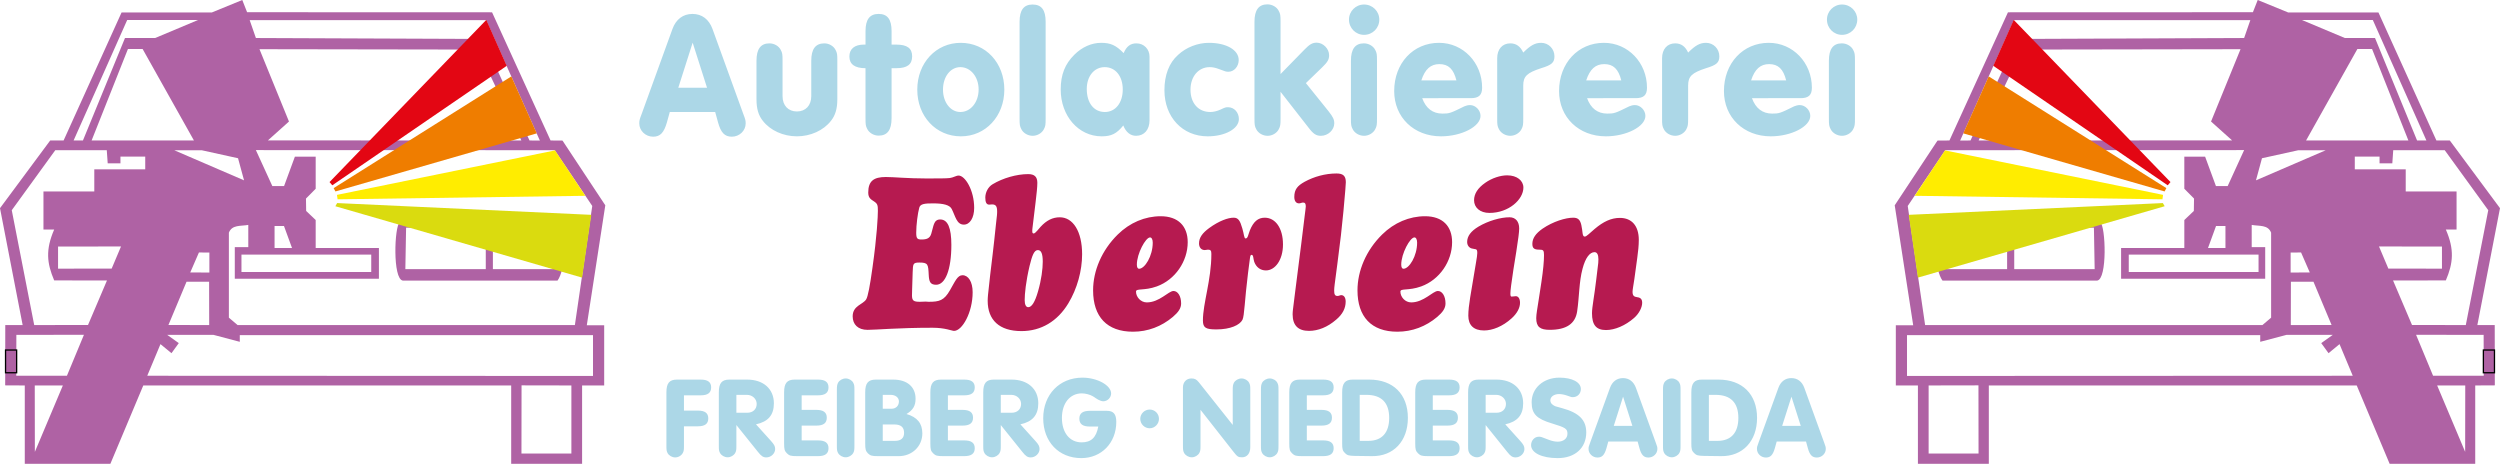 <?xml version="1.0" encoding="UTF-8" standalone="no"?>
<svg xmlns:inkscape="http://www.inkscape.org/namespaces/inkscape" xmlns:sodipodi="http://sodipodi.sourceforge.net/DTD/sodipodi-0.dtd" xmlns="http://www.w3.org/2000/svg" xmlns:svg="http://www.w3.org/2000/svg" version="1.1" id="Ebene_1" x="0px" y="0px" viewBox="0 0 411.024 76.253" xml:space="preserve" width="411.024" height="76.253"><defs id="defs12"></defs>
<g id="g12" transform="translate(-1909.246,-526.976)">
	<path fill-rule="evenodd" clip-rule="evenodd" fill="#acd7e7" d="m 2026.829,545.39 0.466,1.692 c 0.466,1.72 1.107,2.367 2.273,2.367 1.253,0 2.273,-0.997 2.273,-2.163 0,-0.467 -0.029,-0.642 -0.379,-1.545 l -5.072,-13.997 c -0.583,-1.604 -1.749,-2.479 -3.294,-2.479 -1.544,0 -2.71,0.875 -3.293,2.479 l -5.072,13.997 c -0.35,0.904 -0.379,1.079 -0.379,1.545 0,1.166 1.021,2.163 2.274,2.163 1.165,0 1.777,-0.647 2.272,-2.367 l 0.467,-1.692 z m -1.341,-3.994 h -4.722 l 2.361,-7.407 z m 21.424,-4.433 c 0,-1.05 -0.029,-1.283 -0.292,-1.779 -0.32,-0.641 -1.078,-1.079 -1.836,-1.079 -1.458,0 -2.157,0.933 -2.157,2.858 v 5.832 c 0,1.517 -0.933,2.508 -2.361,2.508 -1.428,0 -2.361,-0.991 -2.361,-2.508 v -5.832 c 0,-1.05 -0.029,-1.283 -0.292,-1.779 -0.32,-0.641 -1.078,-1.079 -1.865,-1.079 -1.429,0 -2.128,0.933 -2.128,2.858 v 6.357 c 0,1.517 0.32,2.625 1.049,3.528 1.225,1.575 3.352,2.542 5.597,2.542 2.244,0 4.372,-0.967 5.596,-2.542 0.729,-0.904 1.049,-2.012 1.049,-3.528 v -6.357 z m 8.919,1.225 h 0.787 c 1.778,0 2.594,-0.612 2.594,-1.954 0,-1.312 -0.816,-1.924 -2.594,-1.924 h -0.787 v -2.216 c 0,-1.924 -0.671,-2.829 -2.128,-2.829 -1.458,0 -2.157,0.904 -2.157,2.829 v 2.216 h -0.292 c -1.487,0 -2.361,0.7 -2.361,1.954 0,1.283 0.903,1.925 2.652,1.925 v 8.223 c 0,1.05 0.029,1.283 0.291,1.779 0.321,0.642 1.079,1.084 1.866,1.084 1.428,0 2.128,-0.909 2.128,-2.863 v -8.224 z m 11.367,-4.17 c -4.052,0 -7.142,3.295 -7.142,7.699 0,4.374 3.061,7.674 7.171,7.674 4.081,0 7.141,-3.329 7.141,-7.674 0,-4.404 -3.06,-7.699 -7.17,-7.699 z m -0.058,3.995 c 1.69,0 3.002,1.604 3.002,3.674 0,2.1 -1.313,3.703 -3.002,3.703 -1.632,0 -2.857,-1.603 -2.857,-3.674 0,-2.129 1.225,-3.703 2.857,-3.703 z m 14.019,-7.465 c 0,-1.925 -0.67,-2.829 -2.156,-2.829 -1.428,0 -2.128,0.904 -2.128,2.829 v 15.892 c 0,1.05 0.029,1.284 0.292,1.779 0.32,0.642 1.078,1.084 1.865,1.084 0.757,0 1.516,-0.442 1.836,-1.084 0.263,-0.496 0.291,-0.729 0.291,-1.779 z m 17.081,5.744 c 0,-1.254 -0.933,-2.187 -2.157,-2.187 -0.99,0 -1.632,0.496 -2.098,1.604 -1.253,-1.283 -2.128,-1.692 -3.702,-1.692 -1.574,0 -3.148,0.701 -4.401,1.954 -1.544,1.517 -2.245,3.295 -2.245,5.715 0,4.345 2.915,7.703 6.734,7.703 1.603,0 2.477,-0.442 3.555,-1.784 0.438,1.108 1.167,1.697 2.099,1.697 1.341,0 2.216,-0.997 2.216,-2.543 v -10.467 z m -7.374,1.721 c 1.778,0 2.973,1.487 2.973,3.674 0,2.188 -1.195,3.703 -2.943,3.703 -1.808,0 -2.974,-1.487 -2.974,-3.79 0,-2.1 1.224,-3.587 2.944,-3.587 z m 17.139,-3.995 c -1.837,0 -3.731,0.729 -5.072,1.983 -1.486,1.312 -2.244,3.325 -2.244,5.803 0,4.432 2.974,7.586 7.112,7.586 2.886,0 5.13,-1.258 5.13,-2.833 0,-1.107 -0.787,-1.953 -1.778,-1.953 -0.378,0 -0.496,0.029 -1.224,0.379 -0.583,0.262 -1.167,0.407 -1.691,0.407 -1.981,0 -3.264,-1.457 -3.264,-3.674 0,-2.158 1.311,-3.703 3.148,-3.703 0.466,0 0.933,0.087 1.545,0.32 1.049,0.409 1.166,0.438 1.545,0.438 0.933,0 1.69,-0.875 1.69,-1.924 0,-1.663 -2.041,-2.829 -4.897,-2.829 z m 11.775,8.048 4.576,5.862 c 0.815,1.079 1.282,1.376 2.069,1.376 1.166,0 2.187,-0.967 2.187,-2.046 0,-0.642 -0.205,-1.05 -0.933,-1.983 l -3.732,-4.636 2.653,-2.566 c 0.903,-0.875 1.166,-1.311 1.166,-2.012 0,-1.079 -0.99,-2.07 -2.041,-2.07 -0.7,0 -1.166,0.262 -2.011,1.137 l -3.935,4.024 v -8.602 c 0,-1.05 -0.03,-1.283 -0.292,-1.779 -0.321,-0.642 -1.078,-1.079 -1.866,-1.079 -1.427,0 -2.127,0.933 -2.127,2.858 v 15.892 c 0,1.05 0.029,1.284 0.292,1.779 0.321,0.642 1.079,1.084 1.866,1.084 0.758,0 1.515,-0.442 1.836,-1.084 0.262,-0.496 0.292,-0.758 0.292,-1.779 z m 13.729,-14.347 c -1.37,0 -2.478,1.108 -2.478,2.479 0,1.4 1.107,2.508 2.478,2.508 1.398,0 2.507,-1.108 2.507,-2.508 0,-1.37 -1.109,-2.479 -2.507,-2.479 z m -2.158,18.721 c 0,1.05 0.03,1.284 0.292,1.779 0.321,0.642 1.078,1.084 1.866,1.084 0.757,0 1.516,-0.442 1.836,-1.084 0.262,-0.496 0.291,-0.758 0.291,-1.779 v -9.477 c 0,-1.05 -0.029,-1.283 -0.291,-1.779 -0.32,-0.641 -1.079,-1.079 -1.864,-1.079 -1.43,0 -2.13,0.933 -2.13,2.858 z m 19.704,-3.324 c 1.313,0 1.865,-0.496 1.865,-1.72 0,-4.112 -3.118,-7.378 -7.082,-7.378 -4.256,0 -7.374,3.354 -7.374,7.932 0,4.315 3.234,7.44 7.694,7.44 3.382,0 6.5,-1.608 6.5,-3.358 0,-0.933 -0.815,-1.779 -1.72,-1.779 -0.321,0 -0.669,0.088 -0.933,0.204 -2.302,1.138 -2.478,1.196 -3.614,1.196 -1.573,0 -2.711,-0.846 -3.323,-2.537 z m -8.131,-2.916 c 0.611,-1.867 1.545,-2.683 2.972,-2.683 1.487,0 2.333,0.816 2.799,2.683 z m 12.474,6.24 c 0,1.05 0.029,1.284 0.291,1.779 0.32,0.642 1.078,1.084 1.865,1.084 0.758,0 1.516,-0.442 1.837,-1.084 0.263,-0.496 0.291,-0.758 0.291,-1.779 v -5.394 c 0,-1.517 0.612,-2.1 2.943,-2.858 1.75,-0.525 2.187,-0.933 2.187,-1.954 0,-1.224 -0.961,-2.216 -2.187,-2.216 -0.99,0 -1.748,0.409 -2.943,1.604 -0.466,-1.02 -1.165,-1.517 -2.128,-1.517 -1.312,0 -2.156,0.962 -2.156,2.449 z m 22.764,-3.324 c 1.313,0 1.865,-0.496 1.865,-1.72 0,-4.112 -3.118,-7.378 -7.082,-7.378 -4.256,0 -7.375,3.354 -7.375,7.932 0,4.315 3.236,7.44 7.695,7.44 3.381,0 6.5,-1.608 6.5,-3.358 0,-0.933 -0.816,-1.779 -1.721,-1.779 -0.32,0 -0.669,0.088 -0.933,0.204 -2.302,1.138 -2.477,1.196 -3.614,1.196 -1.573,0 -2.71,-0.846 -3.322,-2.537 z m -8.132,-2.916 c 0.612,-1.867 1.545,-2.683 2.973,-2.683 1.487,0 2.333,0.816 2.798,2.683 z m 12.475,6.24 c 0,1.05 0.03,1.284 0.292,1.779 0.32,0.642 1.078,1.084 1.865,1.084 0.758,0 1.516,-0.442 1.837,-1.084 0.262,-0.496 0.291,-0.758 0.291,-1.779 v -5.394 c 0,-1.517 0.611,-2.1 2.943,-2.858 1.749,-0.525 2.187,-0.933 2.187,-1.954 0,-1.224 -0.962,-2.216 -2.187,-2.216 -0.99,0 -1.749,0.409 -2.943,1.604 -0.466,-1.02 -1.165,-1.517 -2.128,-1.517 -1.312,0 -2.157,0.962 -2.157,2.449 z m 22.764,-3.324 c 1.313,0 1.866,-0.496 1.866,-1.72 0,-4.112 -3.119,-7.378 -7.082,-7.378 -4.257,0 -7.375,3.354 -7.375,7.932 0,4.315 3.236,7.44 7.695,7.44 3.381,0 6.499,-1.608 6.499,-3.358 0,-0.933 -0.815,-1.779 -1.719,-1.779 -0.321,0 -0.671,0.088 -0.934,0.204 -2.302,1.138 -2.477,1.196 -3.614,1.196 -1.573,0 -2.71,-0.846 -3.323,-2.537 z m -8.131,-2.916 c 0.611,-1.867 1.544,-2.683 2.972,-2.683 1.487,0 2.333,0.816 2.799,2.683 z m 14.952,-12.481 c -1.37,0 -2.477,1.108 -2.477,2.479 0,1.4 1.106,2.508 2.477,2.508 1.398,0 2.508,-1.108 2.508,-2.508 0,-1.37 -1.11,-2.479 -2.508,-2.479 z m -2.157,18.721 c 0,1.05 0.029,1.284 0.291,1.779 0.321,0.642 1.079,1.084 1.866,1.084 0.758,0 1.516,-0.442 1.837,-1.084 0.261,-0.496 0.291,-0.758 0.291,-1.779 v -9.477 c 0,-1.05 -0.03,-1.283 -0.291,-1.779 -0.321,-0.641 -1.079,-1.079 -1.866,-1.079 -1.428,0 -2.128,0.933 -2.128,2.858 z" id="path1"></path>
	<path fill-rule="evenodd" clip-rule="evenodd" fill="#b61a50" d="m 2059.215,574.373 0.083,-2.628 c 0.056,-1.365 0.028,-1.604 1.083,-1.604 1.445,0 1.472,0.271 1.556,2.013 0.056,1.094 0.222,1.639 1.222,1.639 1.5,0 2.5,-2.457 2.5,-6.553 0,-2.788 -0.583,-4.182 -1.833,-4.182 -1.111,0 -1.083,1.121 -1.472,2.344 -0.222,0.746 -0.722,0.949 -1.611,0.949 -0.694,0 -0.861,-0.169 -0.861,-1.119 0,-1.292 0.25,-3.226 0.5,-4.108 0.167,-0.642 0.917,-0.71 2.278,-0.71 1.722,0 2.721,0.273 3.055,0.916 0.611,1.189 0.806,2.577 2,2.577 0.972,0 1.694,-1.087 1.694,-2.748 0,-2.93 -1.5,-5.319 -2.555,-5.319 -0.417,0 -0.889,0.341 -1.473,0.409 -0.583,0.068 -1.888,0.068 -3.888,0.068 -3.056,0 -5.25,-0.239 -6.611,-0.239 -1.972,0 -2.889,0.649 -2.889,2.56 0,0.922 0.473,1.127 0.973,1.468 0.556,0.376 0.611,0.615 0.611,1.531 0,0.847 -0.139,4.073 -0.89,9.358 -0.416,3.004 -0.75,4.745 -1.027,5.188 -0.5,0.854 -2.227,1.025 -2.227,2.799 0,1.332 0.866,2.225 2.449,2.225 1.417,0 5,-0.346 10.694,-0.346 2.083,0 3.167,0.517 3.528,0.517 1.333,0 3.055,-3.009 3.055,-6.355 0,-1.738 -0.722,-2.798 -1.667,-2.798 -0.833,0 -1.222,1.025 -2.055,2.457 -0.973,1.708 -1.75,1.911 -3.5,1.911 -0.167,0 -0.333,-0.032 -0.5,-0.032 -0.334,0 -0.639,0.032 -0.944,0.032 -1.028,0 -1.306,-0.17 -1.306,-1.057 0,-0.035 0,-0.412 0.028,-1.163 z m 20.664,-6.281 c 0.555,0 0.806,0.616 0.806,1.912 0,1.161 -0.223,2.969 -0.778,4.881 -0.5,1.741 -1.028,2.596 -1.611,2.596 -0.361,0 -0.583,-0.41 -0.583,-1.161 0,-1.024 0.194,-3.037 0.806,-5.632 0.416,-1.707 0.75,-2.596 1.36,-2.596 z m -8.193,7.339 c -0.028,0.342 -0.056,0.684 -0.056,0.99 0,3.175 1.917,4.989 5.555,4.989 3.222,0 5.916,-1.608 7.694,-4.545 1.472,-2.425 2.277,-5.393 2.277,-8.09 0,-3.754 -1.499,-6.075 -3.666,-6.075 -1.194,0 -2.194,0.512 -3.167,1.57 l -0.528,0.614 c -0.25,0.273 -0.444,0.478 -0.611,0.478 -0.167,0 -0.222,-0.137 -0.222,-0.376 0,-0.136 0,-0.307 0.027,-0.478 l 0.528,-4.369 c 0.167,-1.399 0.277,-2.423 0.277,-3.106 0,-0.99 -0.473,-1.433 -1.5,-1.433 -1.889,0 -4.166,0.648 -5.86,1.672 -0.75,0.444 -1.194,1.365 -1.194,2.184 0,0.786 0.194,1.161 0.639,1.161 0.194,0 0.333,-0.034 0.472,-0.034 0.583,0 0.833,0.273 0.833,1.127 0,0.17 0,0.409 -0.028,0.648 l -0.167,1.502 c -0.389,3.857 -0.75,6.621 -0.945,8.294 z m 24.47,-4.95 c 0,-1.808 1.443,-4.471 2.166,-4.471 0.25,0 0.445,0.308 0.445,0.853 0,2.219 -1.306,4.302 -2.251,4.302 -0.221,0 -0.36,-0.238 -0.36,-0.684 z m 7.278,6.384 c 0,-1.228 -0.556,-2.048 -1.251,-2.048 -0.833,0 -2.305,1.877 -4.389,1.877 -0.999,0 -1.777,-0.887 -1.777,-1.774 0,-0.58 1.333,-0.103 3.417,-0.854 3.027,-1.094 5.083,-4.131 5.083,-7.271 0,-2.628 -1.555,-4.267 -4.444,-4.267 -2.583,0 -5.083,1.059 -7.056,3.003 -2.638,2.594 -4.055,5.974 -4.055,9.181 0,4.336 2.278,6.8 6.555,6.8 2.444,0 4.694,-0.86 6.555,-2.431 0.917,-0.781 1.362,-1.43 1.362,-2.216 z m 10.998,-4.984 0.305,-2.355 c 0.056,-0.409 0.084,-0.647 0.278,-0.647 0.333,0 0.25,0.58 0.444,1.16 0.333,0.888 1.027,1.399 1.917,1.399 1.499,0 2.805,-1.708 2.805,-4.266 0,-2.698 -1.25,-4.404 -2.999,-4.404 -1.111,0 -1.861,0.649 -2.445,2.082 -0.277,0.716 -0.333,1.331 -0.694,1.331 -0.278,0 -0.25,-0.683 -0.555,-1.673 -0.362,-1.263 -0.667,-1.741 -1.417,-1.741 -0.916,0 -2.389,0.512 -4.027,1.706 -1.111,0.819 -1.667,1.57 -1.667,2.527 0,0.647 0.361,1.09 0.945,1.09 0.194,0 0.361,-0.067 0.528,-0.067 0.444,0 0.556,0.17 0.556,0.717 0,4.267 -1.389,8.089 -1.389,10.923 0,1.228 0.5,1.473 2.222,1.473 2.305,0 3.833,-0.722 4.277,-1.576 0.333,-0.648 0.361,-3.275 0.916,-7.679 z m 7.389,5.975 c -0.029,0.273 -0.055,0.545 -0.055,0.785 0,1.842 0.915,2.735 2.693,2.735 1.5,0 3.056,-0.619 4.472,-1.849 1.057,-0.887 1.557,-1.876 1.557,-2.969 0,-0.648 -0.278,-1.058 -0.723,-1.058 -0.195,0 -0.39,0.136 -0.611,0.136 -0.417,0 -0.556,-0.238 -0.556,-0.888 0,-0.238 0.027,-0.58 0.083,-1.024 l 0.444,-3.379 c 0.444,-3.311 0.777,-6.212 1,-8.67 l 0.307,-3.482 c 0.056,-0.648 0.083,-1.092 0.083,-1.262 0,-1.059 -0.472,-1.434 -1.527,-1.434 -1.834,0 -3.695,0.512 -5.25,1.366 -1.168,0.648 -1.694,1.263 -1.694,2.491 0,0.648 0.278,1.059 0.777,1.059 0.223,0 0.444,-0.137 0.667,-0.137 0.333,0 0.444,0.205 0.444,0.648 0,0.17 -0.083,0.716 -0.194,1.639 l -0.556,4.539 c -0.527,4.233 -0.889,6.929 -1.027,8.089 z m 17.803,-7.375 c 0,-1.808 1.445,-4.471 2.167,-4.471 0.25,0 0.444,0.308 0.444,0.853 0,2.219 -1.306,4.302 -2.249,4.302 -0.222,0 -0.362,-0.238 -0.362,-0.684 z m 7.277,6.384 c 0,-1.228 -0.555,-2.048 -1.249,-2.048 -0.833,0 -2.307,1.877 -4.389,1.877 -1,0 -1.777,-0.887 -1.777,-1.774 0,-0.58 1.333,-0.103 3.416,-0.854 3.027,-1.094 5.084,-4.131 5.084,-7.271 0,-2.628 -1.557,-4.267 -4.445,-4.267 -2.583,0 -5.083,1.059 -7.056,3.003 -2.638,2.594 -4.055,5.974 -4.055,9.181 0,4.336 2.277,6.8 6.555,6.8 2.444,0 4.695,-0.86 6.556,-2.431 0.916,-0.781 1.36,-1.43 1.36,-2.216 z m 7.223,-14.882 c 3.193,0 5.583,-2.219 5.583,-4.165 0,-1.126 -1.029,-2.013 -2.668,-2.013 -1.11,0 -2.5,0.443 -3.61,1.229 -1.222,0.854 -1.833,1.809 -1.833,2.867 0,1.194 0.971,2.082 2.528,2.082 z m -3.167,13.892 c -0.194,1.195 -0.306,2.185 -0.306,3.005 0,1.57 0.889,2.428 2.584,2.428 1.388,0 3.055,-0.654 4.527,-1.986 0.915,-0.818 1.389,-1.74 1.389,-2.56 0,-0.681 -0.278,-1.09 -0.695,-1.09 -0.193,0 -0.416,0.067 -0.693,0.067 -0.167,0 -0.195,-0.171 -0.195,-0.548 0,-0.442 0.167,-1.74 0.5,-3.924 l 0.473,-2.938 c 0.306,-1.944 0.472,-3.207 0.472,-3.787 0,-1.161 -0.611,-1.843 -1.582,-1.843 -1.473,0 -3.501,0.58 -5.111,1.536 -1.25,0.751 -1.862,1.57 -1.862,2.525 0,0.513 0.278,0.922 0.724,1.06 0.666,0.204 0.943,-0.07 0.943,0.75 0,0.309 -0.083,0.82 -0.222,1.64 z m 11.721,-2.593 -0.444,2.899 c -0.222,1.47 -0.417,2.459 -0.417,3.108 0,1.433 0.639,1.916 2.222,1.916 2.723,0 4.194,-0.994 4.501,-3.009 0.361,-2.424 0.306,-4.881 0.889,-7.031 0.473,-1.809 1.194,-2.731 1.973,-2.731 0.416,0 0.638,0.41 0.638,1.161 0,0.171 0,0.376 -0.026,0.615 l -0.334,2.763 c -0.307,2.664 -0.695,4.473 -0.695,5.497 0,1.945 0.695,2.77 2.307,2.77 1.443,0 3.165,-0.723 4.61,-1.986 0.86,-0.751 1.333,-1.773 1.333,-2.492 0,-0.58 -0.25,-0.852 -0.806,-0.921 -0.527,-0.068 -0.777,-0.239 -0.777,-0.888 0,-0.342 0.139,-1.022 0.306,-2.15 l 0.472,-3.447 c 0.14,-1.025 0.25,-2.014 0.25,-2.934 0,-2.322 -1.166,-3.62 -3.111,-3.62 -1.443,0 -2.721,0.615 -4.138,1.81 -0.861,0.717 -1.334,1.263 -1.639,1.263 -0.444,0 -0.306,-0.819 -0.556,-1.877 -0.194,-0.888 -0.556,-1.229 -1.334,-1.229 -1.249,0 -3.305,0.614 -5.054,1.809 -1.112,0.785 -1.668,1.57 -1.668,2.492 0,0.784 0.361,0.955 1.194,0.955 0.585,0 0.722,0.103 0.722,0.887 0,1.023 -0.139,2.491 -0.418,4.37 z" id="path2"></path>
	<path fill-rule="evenodd" clip-rule="evenodd" fill="#af62a4" d="m 1918.336,551.669 h 8.465 l 0.152,2.159 h 2.097 v -1.11 h 4.074 v 2.098 h -8.375 v 3.634 h -8.358 v 6.264 h 1.763 c -1.429,3.299 -1.216,5.503 0,8.362 l 8.678,0.017 -3.115,7.313 -8.845,0.014 -3.693,-18.884 z m -5.365,28.752 h -2.858 l -0.015,9.913 3.222,0.016 v 12.879 h 14.073 l 5.411,-12.879 h 60.487 v 12.879 h 11.657 V 590.35 h 3.632 v -9.898 h -2.857 l 3.04,-19.722 -7.037,-10.643 -1.96,-0.015 -9.621,-21.074 -40.275,-0.015 -0.79,-2.007 -5.016,2.053 h -14.833 l -9.529,21.043 h -2.204 l -8.252,11.129 z m 17.189,-50.16 -8.814,19.813 h 1.535 l 6.915,-16.847 h 4.955 l 7.067,-2.966 z m 57.651,4.864 -35.903,-0.06 4.848,11.89 -3.465,3.103 39.408,0.015 h 2.264 z m -63.503,14.948 h 16.824 l -8.435,-15.038 h -2.417 z m 50.655,13.441 26.08,0.076 c 1.642,1.414 1.125,7.875 -0.137,9.518 h -25.427 c -1.701,-0.229 -1.397,-8.926 -0.516,-9.594 z m -37.052,-11.83 11.459,4.941 -0.988,-3.634 -5.942,-1.308 h -4.529 z m 62.281,12.727 h -9.909 v 6.812 h 9.909 v -6.812 z m -45.807,3.343 h 2.873 l -1.322,-3.617 h -1.55 v 3.617 z m 21.627,-3.343 -0.122,6.812 h 13.222 v -6.812 z m -34.059,4.073 -1.429,3.285 3.146,0.015 V 568.5 Z m 6.992,3.209 h 21.337 v -2.858 h -21.337 z m -30.153,-0.547 8.815,-0.015 1.535,-3.634 -10.35,0.014 z m 18.146,9.261 6.702,0.014 -0.015,-7.13 h -3.709 z m 11.733,2.766 -4.316,-1.14 h -7.614 l 1.899,1.354 -1.201,1.656 -1.809,-1.49 -2.173,5.201 73.285,0.031 v -6.707 h -58.071 z m -36.749,5.581 h 8.328 l 2.797,-6.735 -11.11,0.015 z m 83.057,12.785 h 8.208 v -11.19 l -8.192,-0.016 z m -80.002,-0.271 4.605,-10.918 h -4.621 z m 73.704,-67.888 7.621,16.693 1.703,0.015 -8.815,-19.796 h -38.892 l 1.019,2.935 z m -37.366,18.274 2.705,5.914 h 1.93 l 1.778,-4.834 h 3.419 v 5.276 l -1.596,1.611 0.03,2.038 1.565,1.49 v 4.606 h 10.396 v 5.048 h -23.694 v -5.198 h 2.219 v -3.65 c -1.261,0.228 -2.674,-0.061 -3.191,1.277 v 13.972 l 1.429,1.217 h 55.457 l 2.857,-19.583 -6.17,-9.169 z" id="path3"></path>
	<polygon fill-rule="evenodd" clip-rule="evenodd" fill="#dadb0f" points="1964.677,560.363 1964.38,560.883 2004.95,572.619 2006.464,562.296 " id="polygon3"></polygon>
	<polygon fill-rule="evenodd" clip-rule="evenodd" fill="#ffed00" points="1964.643,559.015 1964.75,559.744 2005.48,559.167 2000.495,551.701 " id="polygon4"></polygon>
	<polygon fill-rule="evenodd" clip-rule="evenodd" fill="#ef7d00" points="1997.493,548.903 1993.313,539.538 1964.103,557.904 1964.392,558.452 " id="polygon5"></polygon>
	<polygon fill-rule="evenodd" clip-rule="evenodd" fill="#e30613" points="1992.559,537.798 1963.88,557.441 1963.424,556.91 1989.2,530.241 " id="polygon6"></polygon>
	<polygon fill="none" stroke="#000000" stroke-width="0.216" stroke-miterlimit="22.926" points="1911.982,588.259 1910.157,588.259 1910.157,584.524 1911.982,584.524 " id="polygon7"></polygon>
	<path fill="#acd7e7" d="m 2021.696,591.97 h 2.754 c 1.168,0 1.716,-0.415 1.716,-1.303 0,-0.868 -0.547,-1.281 -1.716,-1.281 h -3.546 -0.358 c -1.245,0 -1.735,0.584 -1.735,2.093 v 8.754 c 0,0.718 0.019,0.887 0.188,1.226 0.226,0.416 0.735,0.722 1.263,0.722 0.509,0 1.019,-0.306 1.245,-0.739 0.17,-0.321 0.188,-0.49 0.188,-1.208 v -3.17 h 2.282 c 1.169,0 1.716,-0.413 1.716,-1.3 0,-0.869 -0.547,-1.284 -1.716,-1.284 h -2.282 v -2.51 z m 8.619,4.885 3.545,4.416 c 0.547,0.701 0.868,0.908 1.376,0.908 0.773,0 1.452,-0.646 1.452,-1.38 0,-0.454 -0.169,-0.755 -0.698,-1.342 l -2.452,-2.716 c 1.999,-0.435 2.942,-1.527 2.942,-3.451 0,-2.379 -1.735,-3.905 -4.394,-3.905 h -2.565 -0.358 c -1.245,0 -1.735,0.584 -1.735,2.093 v 8.754 c 0,0.718 0.02,0.868 0.189,1.208 0.227,0.415 0.735,0.72 1.264,0.72 0.508,0 1.018,-0.305 1.244,-0.72 0.17,-0.34 0.189,-0.509 0.189,-1.208 v -3.377 z m 0,-2.019 v -2.942 h 1.735 c 0.886,0 1.603,0.66 1.603,1.49 0,0.868 -0.623,1.452 -1.546,1.452 z m 10.73,-2.866 h 2.697 c 1.169,0 1.717,-0.415 1.717,-1.303 0,-0.868 -0.547,-1.281 -1.717,-1.281 h -3.489 -0.358 c -1.244,0 -1.734,0.584 -1.734,2.093 v 8.396 c 0,0.98 0.075,1.244 0.453,1.623 0.396,0.395 0.66,0.471 1.64,0.471 h 3.489 c 1.169,0 1.717,-0.416 1.717,-1.302 0,-0.866 -0.547,-1.283 -1.717,-1.283 h -2.697 v -2.434 h 2.415 c 1.169,0 1.716,-0.414 1.716,-1.301 0,-0.869 -0.547,-1.284 -1.716,-1.284 h -2.415 v -2.395 z m 5.79,8.262 c 0,0.699 0.019,0.868 0.189,1.208 0.226,0.415 0.735,0.72 1.263,0.72 0.509,0 1.019,-0.305 1.245,-0.72 0.17,-0.34 0.189,-0.509 0.189,-1.208 v -9.112 c 0,-0.717 -0.019,-0.869 -0.189,-1.208 -0.208,-0.414 -0.735,-0.716 -1.245,-0.716 -0.528,0 -1.037,0.302 -1.263,0.716 -0.151,0.339 -0.189,0.51 -0.189,1.208 z m 6.752,-10.846 h -0.358 c -1.245,0 -1.735,0.584 -1.735,2.093 v 8.396 c 0,0.98 0.075,1.244 0.452,1.642 0.396,0.376 0.661,0.452 1.642,0.452 h 3.432 c 2.188,0 3.866,-1.623 3.866,-3.734 0,-1.643 -0.83,-2.68 -2.602,-3.19 1.075,-0.66 1.489,-1.357 1.489,-2.509 0,-1.963 -1.395,-3.15 -3.659,-3.15 z m 0.791,10.072 v -2.695 h 1.924 c 1.056,0 1.584,0.452 1.584,1.377 0,0.866 -0.509,1.318 -1.509,1.318 z m 0,-5.28 v -2.284 h 1.32 c 0.773,0 1.339,0.453 1.339,1.076 0,0.717 -0.49,1.208 -1.226,1.208 z m 10.712,-2.208 h 2.697 c 1.168,0 1.716,-0.415 1.716,-1.303 0,-0.868 -0.547,-1.281 -1.716,-1.281 h -3.489 -0.358 c -1.246,0 -1.735,0.584 -1.735,2.093 v 8.396 c 0,0.98 0.075,1.244 0.453,1.623 0.396,0.395 0.659,0.471 1.64,0.471 h 3.489 c 1.168,0 1.716,-0.416 1.716,-1.302 0,-0.866 -0.547,-1.283 -1.716,-1.283 h -2.697 v -2.434 h 2.414 c 1.17,0 1.717,-0.414 1.717,-1.301 0,-0.869 -0.547,-1.284 -1.717,-1.284 h -2.414 z m 8.694,4.885 3.546,4.416 c 0.546,0.701 0.867,0.908 1.376,0.908 0.773,0 1.452,-0.646 1.452,-1.38 0,-0.454 -0.169,-0.755 -0.698,-1.342 l -2.451,-2.716 c 1.999,-0.435 2.941,-1.527 2.941,-3.451 0,-2.379 -1.735,-3.905 -4.394,-3.905 h -2.565 -0.358 c -1.245,0 -1.734,0.584 -1.734,2.093 v 8.754 c 0,0.718 0.019,0.868 0.188,1.208 0.226,0.415 0.735,0.72 1.264,0.72 0.509,0 1.018,-0.305 1.244,-0.72 0.17,-0.34 0.188,-0.509 0.188,-1.208 v -3.377 z m 0,-2.019 v -2.942 h 1.735 c 0.886,0 1.603,0.66 1.603,1.49 0,0.868 -0.623,1.452 -1.547,1.452 z m 16.03,2.266 c -0.34,1.811 -1.17,2.603 -2.735,2.603 -1.961,0 -3.243,-1.584 -3.243,-4.019 0,-2.416 1.32,-4.037 3.281,-4.037 0.566,0 1.358,0.207 1.792,0.471 l 0.245,0.15 0.245,0.17 0.245,0.15 c 0.038,0.039 0.095,0.058 0.15,0.095 0.321,0.171 0.623,0.264 0.85,0.264 0.679,0 1.282,-0.603 1.282,-1.282 0,-1.34 -2.282,-2.602 -4.715,-2.602 -3.771,0 -6.449,2.773 -6.449,6.678 0,3.868 2.563,6.551 6.261,6.551 3.319,0 5.752,-2.514 5.752,-5.946 0,-1.284 -0.453,-1.829 -1.547,-1.829 h -2.81 c -1.168,0 -1.715,0.413 -1.715,1.282 0,0.887 0.547,1.302 1.715,1.302 h 1.396 z m 8.449,-2.792 c -0.849,0 -1.547,0.697 -1.547,1.527 0,0.85 0.698,1.551 1.547,1.551 0.83,0 1.527,-0.701 1.527,-1.551 0,-0.849 -0.678,-1.527 -1.527,-1.527 z m 8.355,0.037 5.318,6.772 c 0.735,0.947 0.867,1.041 1.509,1.041 0.83,0 1.358,-0.644 1.358,-1.662 v -9.378 c 0,-0.717 -0.02,-0.869 -0.189,-1.208 -0.208,-0.414 -0.736,-0.716 -1.245,-0.716 -0.528,0 -1.037,0.302 -1.263,0.716 -0.151,0.339 -0.188,0.51 -0.188,1.208 v 5.717 l -5.563,-6.999 c -0.396,-0.491 -0.679,-0.642 -1.226,-0.642 -0.83,0 -1.395,0.603 -1.395,1.471 v 9.565 c 0,0.699 0.019,0.868 0.188,1.208 0.226,0.415 0.736,0.72 1.264,0.72 0.509,0 1.019,-0.305 1.245,-0.72 0.17,-0.34 0.189,-0.509 0.189,-1.208 v -5.885 z m 9.938,5.885 c 0,0.699 0.02,0.868 0.188,1.208 0.227,0.415 0.736,0.72 1.264,0.72 0.509,0 1.018,-0.305 1.245,-0.72 0.169,-0.34 0.188,-0.509 0.188,-1.208 v -9.112 c 0,-0.717 -0.019,-0.869 -0.188,-1.208 -0.207,-0.414 -0.735,-0.716 -1.245,-0.716 -0.528,0 -1.038,0.302 -1.264,0.716 -0.15,0.339 -0.188,0.51 -0.188,1.208 z m 7.544,-8.262 h 2.697 c 1.168,0 1.715,-0.415 1.715,-1.303 0,-0.868 -0.547,-1.281 -1.715,-1.281 h -3.489 -0.359 c -1.245,0 -1.735,0.584 -1.735,2.093 v 8.396 c 0,0.98 0.076,1.244 0.453,1.623 0.397,0.395 0.661,0.471 1.642,0.471 h 3.489 c 1.168,0 1.715,-0.416 1.715,-1.302 0,-0.866 -0.547,-1.283 -1.715,-1.283 h -2.697 v -2.434 h 2.414 c 1.17,0 1.716,-0.414 1.716,-1.301 0,-0.869 -0.546,-1.284 -1.716,-1.284 h -2.414 v -2.395 z m 5.808,7.868 c 0,0.98 0.074,1.244 0.453,1.62 0.377,0.379 0.641,0.453 1.621,0.474 l 2.81,0.037 c 3.546,0.06 5.923,-2.453 5.923,-6.282 0,-3.906 -2.434,-6.301 -6.355,-6.301 h -2.358 -0.358 c -1.244,0 -1.734,0.584 -1.734,2.093 v 8.359 z m 2.886,-0.38 v -7.564 h 1.093 c 2.489,0 3.754,1.284 3.754,3.793 0,2.435 -1.207,3.771 -3.414,3.771 z m 12.013,-7.488 h 2.697 c 1.169,0 1.716,-0.415 1.716,-1.303 0,-0.868 -0.547,-1.281 -1.716,-1.281 h -3.489 -0.358 c -1.245,0 -1.734,0.584 -1.734,2.093 v 8.396 c 0,0.98 0.075,1.244 0.452,1.623 0.396,0.395 0.659,0.471 1.641,0.471 h 3.489 c 1.169,0 1.716,-0.416 1.716,-1.302 0,-0.866 -0.547,-1.283 -1.716,-1.283 h -2.697 v -2.434 h 2.414 c 1.169,0 1.717,-0.414 1.717,-1.301 0,-0.869 -0.548,-1.284 -1.717,-1.284 h -2.414 v -2.395 z m 8.693,4.885 3.546,4.416 c 0.547,0.701 0.868,0.908 1.377,0.908 0.773,0 1.452,-0.646 1.452,-1.38 0,-0.454 -0.17,-0.755 -0.698,-1.342 l -2.451,-2.716 c 1.999,-0.435 2.941,-1.527 2.941,-3.451 0,-2.379 -1.734,-3.905 -4.394,-3.905 h -2.564 -0.358 c -1.245,0 -1.735,0.584 -1.735,2.093 v 8.754 c 0,0.718 0.019,0.868 0.188,1.208 0.227,0.415 0.735,0.72 1.263,0.72 0.511,0 1.019,-0.305 1.246,-0.72 0.17,-0.34 0.188,-0.509 0.188,-1.208 v -3.377 z m 0,-2.019 v -2.942 h 1.735 c 0.887,0 1.604,0.66 1.604,1.49 0,0.868 -0.622,1.452 -1.547,1.452 z m 12.127,-5.771 c -2.621,0 -4.564,1.716 -4.564,4.037 0,1.924 0.793,2.735 3.396,3.509 2.187,0.66 2.489,0.868 2.489,1.68 0,0.773 -0.643,1.302 -1.604,1.302 -0.414,0 -0.962,-0.113 -1.396,-0.284 -1.452,-0.565 -1.339,-0.528 -1.734,-0.528 -0.679,0 -1.244,0.623 -1.244,1.379 0,1.264 1.771,2.135 4.374,2.135 2.848,0 4.696,-1.663 4.696,-4.229 0,-2.037 -1.188,-3.228 -3.961,-3.98 -1.226,-0.32 -1.206,-0.32 -1.546,-0.565 -0.245,-0.152 -0.396,-0.434 -0.396,-0.719 0,-0.603 0.604,-1.037 1.434,-1.037 0.415,0 0.867,0.095 1.301,0.245 0.736,0.264 0.718,0.264 0.963,0.264 0.755,0 1.32,-0.566 1.32,-1.337 0,-1.118 -1.434,-1.872 -3.528,-1.872 z m 12.861,10.508 0.302,1.094 c 0.303,1.112 0.717,1.533 1.472,1.533 0.811,0 1.471,-0.648 1.471,-1.4 0,-0.302 -0.02,-0.415 -0.246,-0.999 l -3.28,-9.058 c -0.378,-1.037 -1.133,-1.603 -2.131,-1.603 -1,0 -1.754,0.565 -2.132,1.603 l -3.281,9.058 c -0.227,0.584 -0.245,0.697 -0.245,0.999 0,0.753 0.66,1.4 1.471,1.4 0.755,0 1.151,-0.421 1.471,-1.533 l 0.303,-1.094 z m -0.867,-2.584 h -3.055 l 1.527,-4.793 z m 5.035,3.243 c 0,0.699 0.019,0.868 0.189,1.208 0.227,0.415 0.734,0.72 1.263,0.72 0.509,0 1.019,-0.305 1.245,-0.72 0.17,-0.34 0.188,-0.509 0.188,-1.208 v -9.112 c 0,-0.717 -0.019,-0.869 -0.188,-1.208 -0.207,-0.414 -0.736,-0.716 -1.245,-0.716 -0.528,0 -1.036,0.302 -1.263,0.716 -0.151,0.339 -0.189,0.51 -0.189,1.208 z m 4.658,-0.394 c 0,0.98 0.076,1.244 0.452,1.62 0.378,0.379 0.642,0.453 1.622,0.474 l 2.81,0.037 c 3.547,0.06 5.923,-2.453 5.923,-6.282 0,-3.906 -2.433,-6.301 -6.355,-6.301 h -2.358 -0.358 c -1.244,0 -1.734,0.584 -1.734,2.093 v 8.359 z m 2.886,-0.38 v -7.564 h 1.093 c 2.49,0 3.754,1.284 3.754,3.793 0,2.435 -1.207,3.771 -3.414,3.771 z m 15.974,0.115 0.301,1.094 c 0.302,1.112 0.717,1.533 1.473,1.533 0.811,0 1.471,-0.648 1.471,-1.4 0,-0.302 -0.02,-0.415 -0.246,-0.999 l -3.282,-9.058 c -0.376,-1.037 -1.131,-1.603 -2.13,-1.603 -1,0 -1.754,0.565 -2.131,1.603 l -3.282,9.058 c -0.226,0.584 -0.245,0.697 -0.245,0.999 0,0.753 0.661,1.4 1.471,1.4 0.756,0 1.151,-0.421 1.472,-1.533 l 0.302,-1.094 z m -0.868,-2.584 h -3.055 l 1.527,-4.793 z" id="path7"></path>
	<path fill-rule="evenodd" clip-rule="evenodd" fill="#af62a4" d="m 2311.183,551.669 h -8.466 l -0.15,2.159 h -2.099 v -1.11 h -4.072 v 2.098 h 8.374 v 3.634 h 8.359 v 6.264 h -1.763 c 1.427,3.299 1.216,5.503 0,8.362 l -8.679,0.017 3.115,7.313 8.845,0.014 3.693,-18.884 z m 5.364,28.752 h 2.857 l 0.016,9.913 -3.223,0.016 v 12.879 h -14.072 l -5.411,-12.879 h -60.487 v 12.879 H 2224.57 V 590.35 h -3.633 v -9.898 h 2.857 l -3.039,-19.722 7.036,-10.643 1.961,-0.015 9.621,-21.074 40.274,-0.015 0.79,-2.007 5.016,2.053 h 14.833 l 9.528,21.043 h 2.205 l 8.251,11.129 z m -17.188,-50.16 8.814,19.813 h -1.535 l -6.915,-16.847 h -4.954 l -7.067,-2.966 z m -57.651,4.864 35.903,-0.06 -4.849,11.89 3.465,3.103 -39.409,0.015 h -2.264 z m 63.501,14.948 h -16.824 l 8.437,-15.038 h 2.415 z m -50.654,13.441 -26.079,0.076 c -1.642,1.414 -1.125,7.875 0.137,9.518 h 25.427 c 1.701,-0.229 1.397,-8.926 0.515,-9.594 z m 37.053,-11.83 -11.459,4.941 0.987,-3.634 5.942,-1.308 h 4.53 z m -62.282,12.727 h 9.909 v 6.812 h -9.909 v -6.812 z m 45.807,3.343 h -2.872 l 1.322,-3.617 h 1.55 z m -21.626,-3.343 0.122,6.812 h -13.223 v -6.812 z m 34.057,4.073 1.43,3.285 -3.146,0.015 V 568.5 Z m -6.99,3.209 h -21.339 v -2.858 h 21.339 z m 30.154,-0.547 -8.815,-0.015 -1.535,-3.634 10.351,0.014 v 3.635 z m -18.148,9.261 -6.702,0.014 0.016,-7.13 h 3.708 z m -11.731,2.766 4.315,-1.14 h 7.613 l -1.898,1.354 1.201,1.656 1.808,-1.49 2.173,5.201 -73.285,0.031 v -6.707 h 58.073 z m 36.748,5.581 h -8.329 l -2.797,-6.735 11.11,0.015 z m -83.058,12.785 h -8.207 v -11.19 l 8.192,-0.016 z m 80.003,-0.271 -4.605,-10.918 h 4.62 z m -73.704,-67.888 -7.621,16.693 -1.702,0.015 8.815,-19.796 h 38.892 l -1.019,2.935 z m 37.365,18.274 -2.705,5.914 h -1.93 l -1.779,-4.834 h -3.419 v 5.276 l 1.596,1.611 -0.03,2.038 -1.565,1.49 v 4.606 h -10.396 v 5.048 h 23.693 v -5.198 h -2.219 v -3.65 c 1.262,0.228 2.675,-0.061 3.191,1.277 v 13.972 l -1.428,1.217 h -55.458 l -2.858,-19.583 6.172,-9.169 z" id="path8"></path>
	<polygon fill-rule="evenodd" clip-rule="evenodd" fill="#dadb0f" points="2264.841,560.363 2265.139,560.883 2224.568,572.619 2223.055,562.296 " id="polygon8"></polygon>
	<polygon fill-rule="evenodd" clip-rule="evenodd" fill="#ffed00" points="2264.876,559.015 2264.77,559.744 2224.039,559.167 2229.022,551.701 " id="polygon9"></polygon>
	<polygon fill-rule="evenodd" clip-rule="evenodd" fill="#ef7d00" points="2232.025,548.903 2236.206,539.538 2265.416,557.904 2265.127,558.452 " id="polygon10"></polygon>
	<polygon fill-rule="evenodd" clip-rule="evenodd" fill="#e30613" points="2236.961,537.798 2265.639,557.441 2266.095,556.91 2240.318,530.241 " id="polygon11"></polygon>
	<polygon fill="none" stroke="#000000" stroke-width="0.216" stroke-miterlimit="22.926" points="2317.536,588.259 2319.361,588.259 2319.361,584.524 2317.536,584.524 " id="polygon12"></polygon>
</g>
</svg>
